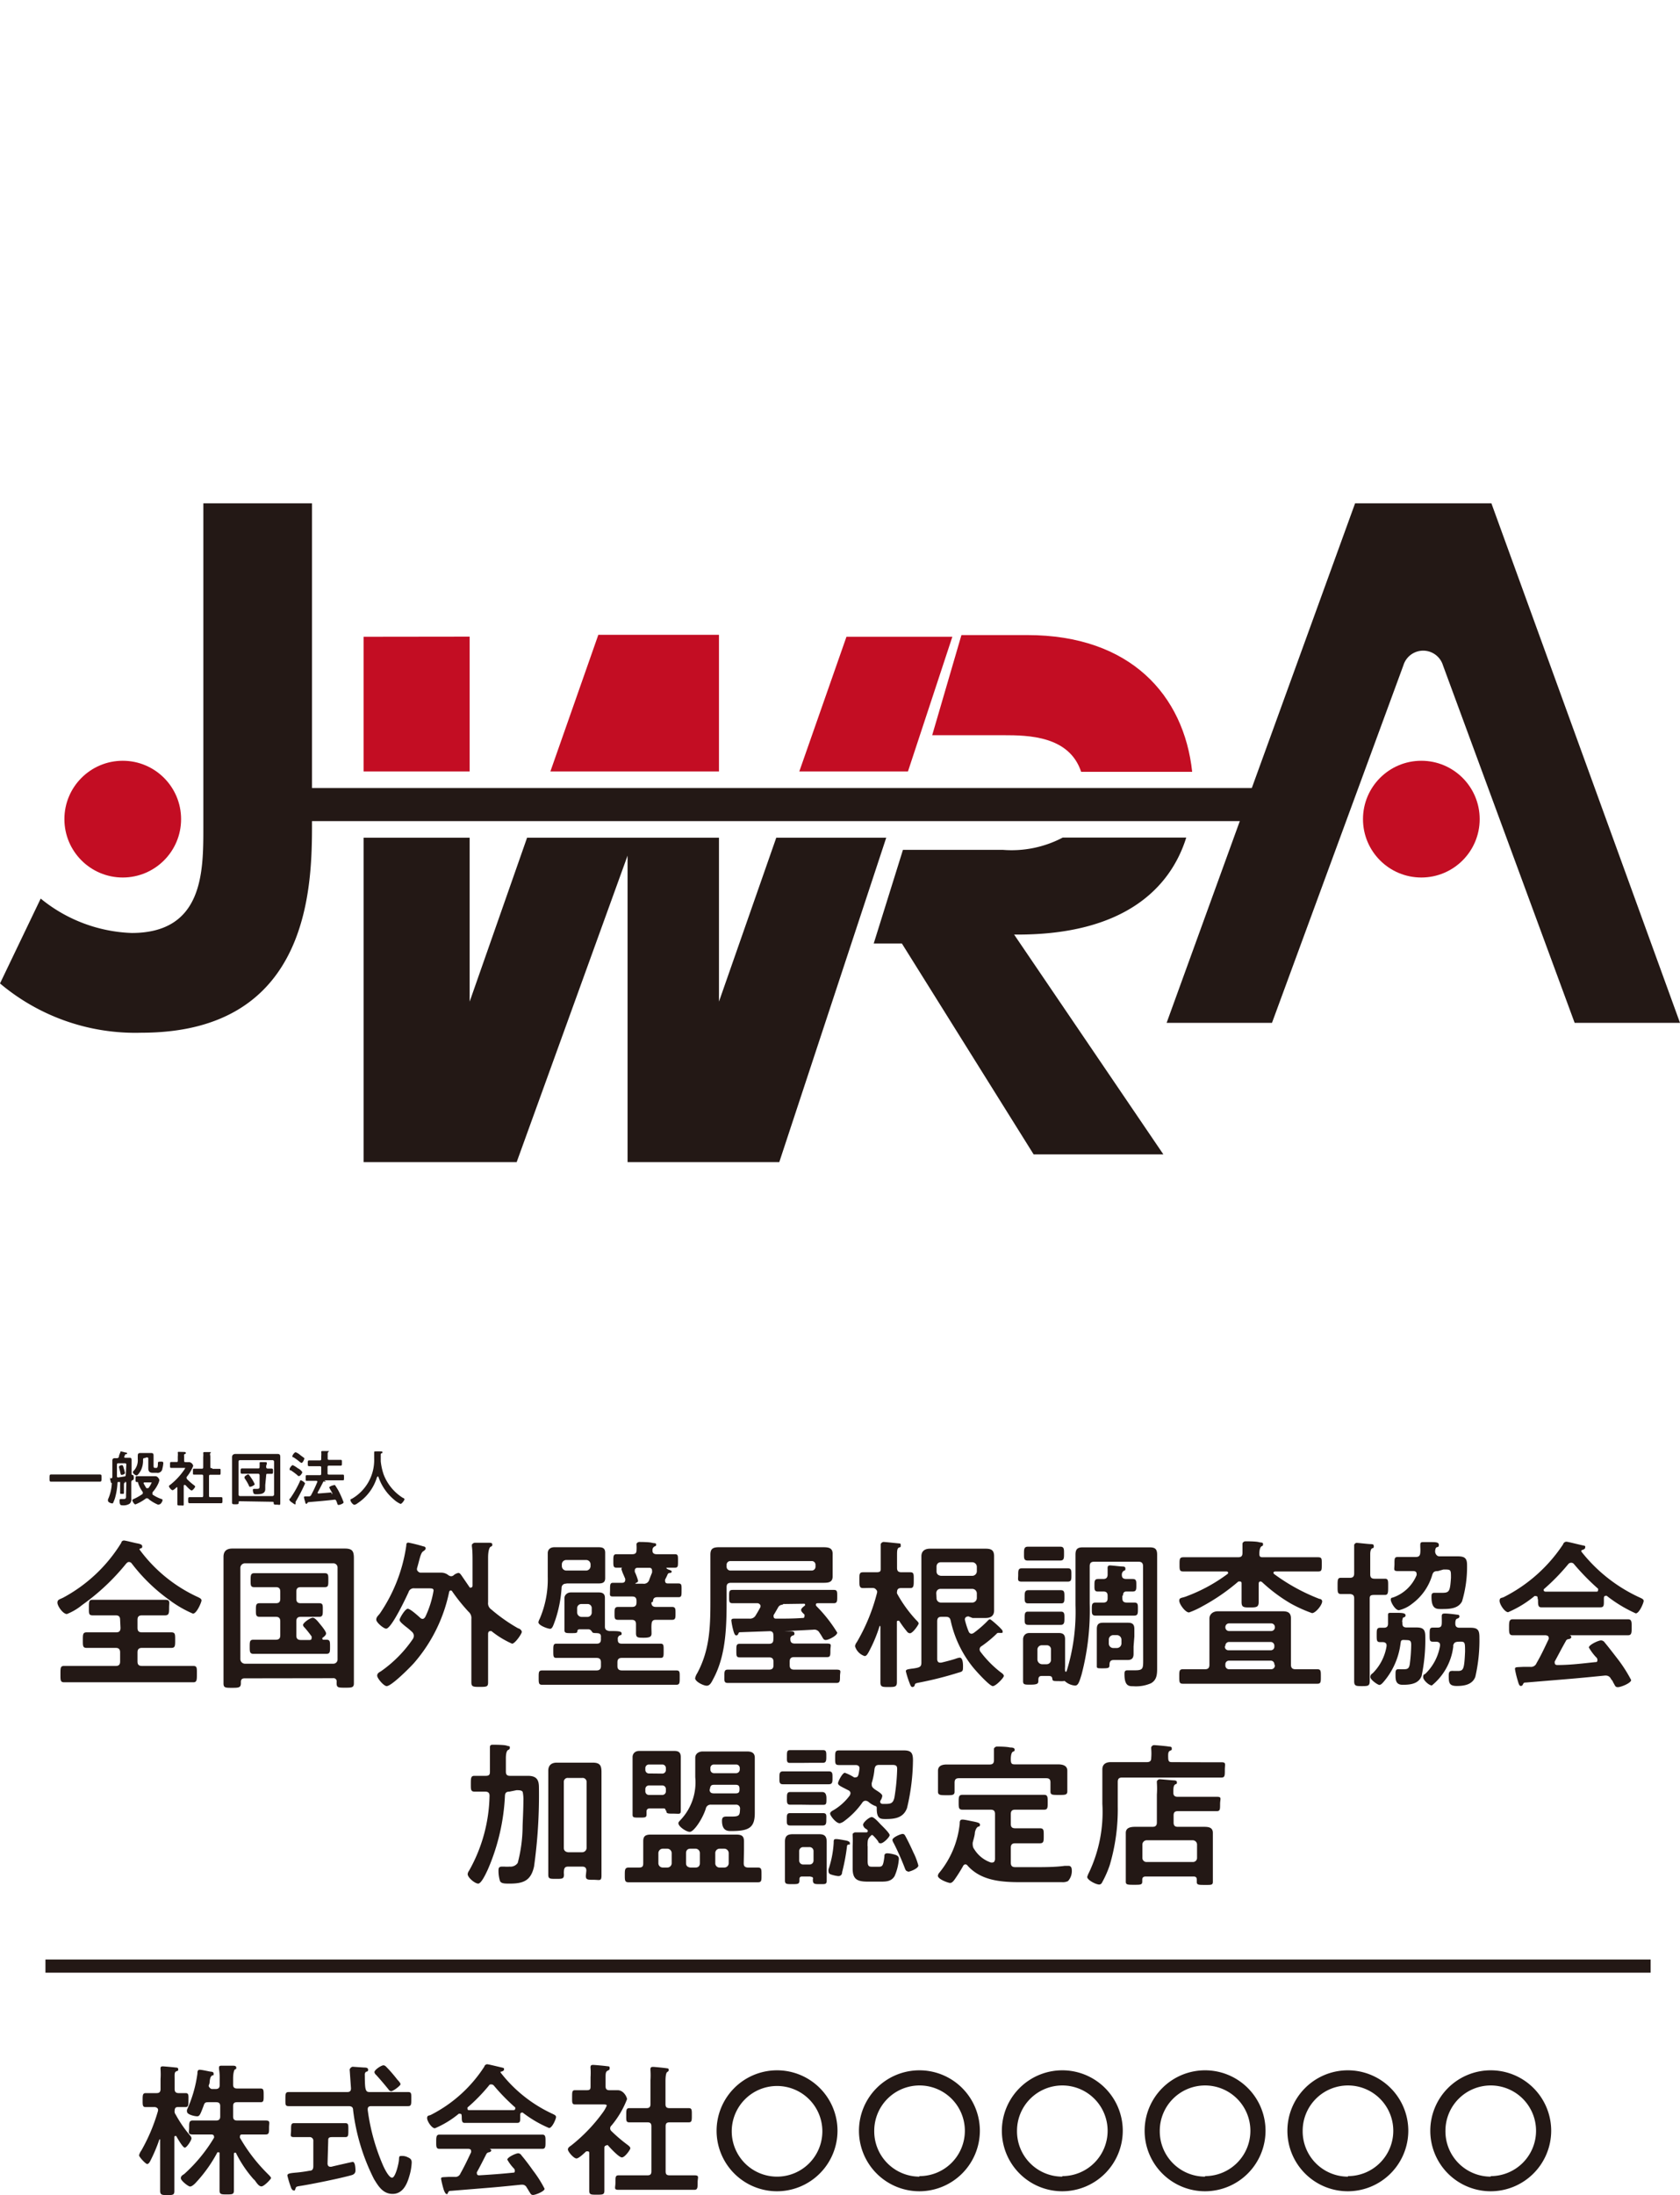 <svg xmlns="http://www.w3.org/2000/svg" viewBox="0 0 127.56 166.6"><defs><style>.cls-1{fill:#231815;}.cls-2{fill:#c30d23;}.cls-3,.cls-4{fill:none;}.cls-3{stroke:#231815;stroke-miterlimit:10;}</style></defs><g id="レイヤー_2" data-name="レイヤー 2"><g id="レイヤー_2-2" data-name="レイヤー 2"><path class="cls-1" d="M23.69,0V24.18c0,4.66,0,16-12.95,16A15.94,15.94,0,0,1,0,36.44L3.09,30A11.54,11.54,0,0,0,10,32.61c5.44,0,5.44-4.66,5.44-8V0Z" transform="translate(0 38.2)"/><path class="cls-1" d="M96.58,39.43h-8L102.89,0h10.35l14.32,39.43h-8l-10-27.14a1.57,1.57,0,0,0-3,0Z" transform="translate(0 38.2)"/><circle class="cls-2" cx="9.32" cy="62.17" r="4.43"/><circle class="cls-2" cx="107.92" cy="62.17" r="4.43"/><rect class="cls-1" x="19.29" y="59.81" width="79.77" height="2.51"/><polygon class="cls-2" points="54.59 48.18 45.43 48.18 41.79 58.55 54.59 58.55 54.59 48.18"/><polygon class="cls-2" points="72.31 48.33 64.27 48.33 60.69 58.55 68.94 58.55 72.31 48.33"/><polygon class="cls-2" points="35.66 48.32 27.61 48.33 27.61 58.55 35.66 58.55 35.66 48.32"/><polygon class="cls-1" points="54.59 76.02 54.59 63.58 40.02 63.58 35.66 76.02 35.66 63.58 27.61 63.58 27.61 88.2 39.23 88.2 47.65 64.94 47.65 88.2 59.17 88.2 67.29 63.58 58.94 63.58 54.59 76.02"/><path class="cls-2" d="M78,10H73l-2.22,7.6h5.41c1.89,0,5,.05,5.9,2.78h8.43C89.9,14.58,85.84,10,78,10Z" transform="translate(0 38.2)"/><path class="cls-1" d="M90.07,25.37H80.69a8.33,8.33,0,0,1-4.56.93H68.56l-2.22,7.11h2.14l10,16h9.85L77,32.73C85.37,32.81,88.88,29.17,90.07,25.37Z" transform="translate(0 38.2)"/><path class="cls-1" d="M4.49,74.25l-.62,0c-.12,0-.11-.07-.11-.27s0-.27.11-.27H7.59c.13,0,.12.07.12.27s0,.27-.12.27l-.61,0Z" transform="translate(0 38.2)"/><path class="cls-1" d="M9.59,74.38c0-.06,0-.11-.08-.11h0l-.21,0s0,0,0,0a0,0,0,0,0,0,0h.07c.08,0,.14,0,.14.06s0,0-.05,0-.05.11-.05.26v.2c0,.09,0,.19,0,.29s0,.1-.14.1-.15,0-.15-.09v-.61a1.41,1.41,0,0,0,0-.2s0,0-.06,0H9c-.06,0-.08,0-.08.09a5.16,5.16,0,0,1-.18,1.1,2.75,2.75,0,0,1-.17.43s0,0-.07,0-.3-.08-.3-.2a.29.29,0,0,1,0-.1,3.35,3.35,0,0,0,.29-1.24,0,0,0,0,0,0,0h0l0,0a.07.07,0,0,1,0,0c-.05,0-.07-.05-.08-.09s-.07-.31-.07-.36S8.3,74,8.41,74s.12-.05.12-.14V73c0-.12,0-.23,0-.35s.06-.18.19-.18h.14a.16.16,0,0,0,.17-.1c0-.12.07-.24.11-.35s0-.07,0-.07a3.42,3.42,0,0,1,.38.09c.07,0,.12,0,.12.07s0,.06-.09.06,0,0-.06.06a.75.75,0,0,1-.06.13v0c0,.06,0,.07.08.08H9.8c.13,0,.19,0,.19.18s0,.23,0,.35v.71s0,.07.07.06h0c.09,0,.1.16.1.22a.2.2,0,0,1-.07.18c-.08,0-.12.07-.12.16v.91c0,.11,0,.22,0,.33a.44.44,0,0,1-.12.38.84.84,0,0,1-.52.13c-.15,0-.25,0-.25-.33,0-.11,0-.15.11-.15h.2c.2,0,.18-.09.18-.3Zm0-1.39c0-.09,0-.13-.12-.13H9c-.09,0-.12,0-.12.13v.84c0,.06,0,.1.09.1H9l.44-.07c.09,0,.11-.06.11-.15Zm-.35.75c-.07,0-.08-.06-.11-.2s-.05-.21-.09-.36a.11.11,0,0,1,0-.06c0-.08.17-.12.21-.12s.09,0,.13.18a3.74,3.74,0,0,1,.11.42C9.47,73.71,9.26,73.74,9.24,73.74Zm1.94,1.78a.18.18,0,0,0-.09,0,3.34,3.34,0,0,1-.81.46c-.09,0-.23-.24-.23-.31s.1-.1.21-.15a4.07,4.07,0,0,0,.53-.31s.05,0,.05-.09a.19.19,0,0,0,0-.08,2.52,2.52,0,0,1-.35-.67c0-.06,0-.09-.1-.09h0c-.11,0-.1-.07-.1-.23s0-.21.1-.21H11.8c.18,0,.3.23.3.3a1.22,1.22,0,0,1-.09.27,2.62,2.62,0,0,1-.43.65.13.13,0,0,0,0,.08.13.13,0,0,0,0,.09,2.71,2.71,0,0,0,.68.34s.08,0,.08.09-.13.32-.25.32A.35.35,0,0,1,12,76a3.06,3.06,0,0,1-.7-.41A.13.13,0,0,0,11.18,75.52ZM11,72.46c-.09,0-.12,0-.14.12a1.68,1.68,0,0,1-.17.83c-.05.09-.22.37-.32.37s-.28-.16-.28-.24.06-.1.09-.14a1.18,1.18,0,0,0,.28-.87v-.14c0-.23,0-.31.21-.31h.8c.16,0,.19.06.19.21V73c0,.13,0,.21.11.21h.09c.06,0,.13,0,.13-.34,0-.08,0-.13.12-.13a.71.71,0,0,1,.21,0s.08,0,.08.1a2,2,0,0,1-.07.42.36.36,0,0,1-.43.32h-.3c-.3,0-.34-.16-.34-.38v-.66c0-.09,0-.13-.13-.13Zm0,1.85c-.05,0-.1,0-.1.07s0,0,0,0,.14.25.21.36a.09.09,0,0,0,.08,0,.1.1,0,0,0,.08,0,1.72,1.72,0,0,0,.25-.43s0,0-.13,0Z" transform="translate(0 38.2)"/><path class="cls-1" d="M14,74.49a0,0,0,0,0-.05.05v.81c0,.19,0,.38,0,.57s0,.14-.24.14-.24,0-.24-.14,0-.38,0-.57v-.62s0-.06-.05-.06a.05.05,0,0,0,0,0c-.07.06-.23.23-.32.23s-.27-.22-.27-.29.07-.1.11-.13a5.08,5.08,0,0,0,1-1.06,1.2,1.2,0,0,0,.13-.21s-.06,0-.11,0H13c-.1,0-.09-.06-.09-.23s0-.22.09-.22.25,0,.37,0,.13,0,.13-.12v-.29a1.46,1.46,0,0,0,0-.29v0c0-.06,0-.07.08-.07L14,72s.11,0,.11.07,0,.06-.08.09-.05.08-.05.21v.28c0,.08,0,.12.12.12a2.25,2.25,0,0,0,.26,0,.36.36,0,0,1,.31.29,3.21,3.21,0,0,1-.5.84.15.15,0,0,0,0,.09.14.14,0,0,0,.05.09,4.54,4.54,0,0,0,.52.45s.08.06.08.1-.17.29-.27.29-.39-.32-.45-.39Zm2.14-1.21h.51c.11,0,.1,0,.1.22s0,.23-.1.23H16c-.09,0-.13,0-.13.13v1.44c0,.1,0,.13.13.13h.79c.11,0,.1.06.1.23s0,.23-.1.23H14.4c-.11,0-.11-.06-.11-.23s0-.23.11-.23h.9c.09,0,.13,0,.13-.13V73.85c0-.09,0-.13-.13-.13h-.54c-.12,0-.11,0-.11-.23s0-.22.11-.22h.54c.09,0,.13,0,.13-.12v-.77a1.47,1.47,0,0,0,0-.31v0s0-.06.08-.06l.44,0s.07,0,.07,0,0,0-.05.08,0,.13,0,.28v.74c0,.09,0,.12.13.12Z" transform="translate(0 38.2)"/><path class="cls-1" d="M18.22,75.74c-.07,0-.1,0-.1.1v0c0,.13-.06.13-.25.13s-.25,0-.25-.13,0-.38,0-.58V72.8c0-.14,0-.28,0-.42s.1-.23.27-.23H21c.18,0,.28,0,.28.23s0,.28,0,.42v2.5c0,.2,0,.38,0,.58s-.06.12-.25.12-.25,0-.25-.12v0c0-.07,0-.1-.11-.1Zm2.59-3a.12.12,0,0,0-.13-.12H18.23a.11.11,0,0,0-.12.12v2.48a.12.12,0,0,0,.12.13h2.45a.13.13,0,0,0,.13-.13Zm-.67,1.77v.31c0,.38-.39.39-.68.39-.09,0-.17,0-.21-.08a.64.64,0,0,1-.05-.24.08.08,0,0,1,.09-.09h.21c.22,0,.21-.06.21-.28v-.75a.11.11,0,0,0-.12-.12H18.37c-.11,0-.1-.07-.1-.2s0-.2.11-.2h1.21c.08,0,.12,0,.12-.13a2.81,2.81,0,0,0,0-.29s0,0,0,0,0-.06.08-.06l.36,0s.11,0,.11.06,0,0,0,.06-.06.11-.05.25a.11.11,0,0,0,.12.12h.29c.11,0,.11.06.11.2s0,.2-.11.2h-.3c-.08,0-.11,0-.11.12ZM19,74.64c-.06,0-.08,0-.1-.09a3.92,3.92,0,0,0-.33-.56.15.15,0,0,1,0-.09c0-.07.23-.2.28-.2s.21.25.25.31a2.39,2.39,0,0,1,.24.44C19.32,74.53,19.08,74.64,19,74.64Z" transform="translate(0 38.2)"/><path class="cls-1" d="M22.7,73.83s-.09,0-.12-.07a5.86,5.86,0,0,0-.5-.37c-.06,0-.09,0-.09-.09s.16-.3.24-.3a2,2,0,0,1,.4.25c.06,0,.32.22.32.29S22.8,73.83,22.7,73.83Zm-.2,1.86s-.06.08-.06.13,0,.07,0,.1,0,.06-.05.06a1.22,1.22,0,0,1-.22-.15c-.05,0-.2-.16-.2-.2s0-.07.06-.1a7.76,7.76,0,0,0,.75-1.32s0-.06.06-.06.32.16.32.25A13.7,13.7,0,0,1,22.5,75.69Zm.39-2.86a.54.54,0,0,1-.18-.12,5.1,5.1,0,0,0-.43-.31c-.05,0-.08,0-.08-.08s.16-.3.25-.3a1.12,1.12,0,0,1,.34.21l.31.23a.1.1,0,0,1,0,.08S23,72.83,22.89,72.83Zm2.33,2.37a.27.27,0,0,0,0-.11A3.33,3.33,0,0,1,25,74.7c0-.09.3-.18.36-.18a.09.09,0,0,1,.08,0c.08.12.2.31.27.44a7.6,7.6,0,0,1,.38.86c0,.1-.3.2-.37.2s-.08,0-.13-.16a.77.77,0,0,0-.06-.15.12.12,0,0,0-.13-.09h0c-.66.08-1.31.13-2,.19,0,0,0,0-.06.06s0,.06-.07.06-.07,0-.11-.18a2,2,0,0,1-.08-.31c0-.07.05-.07.17-.07h.21a.18.18,0,0,0,.17-.11c.18-.34.31-.61.47-1a.09.09,0,0,0,0,0,.07.07,0,0,0-.08-.07h-.7c-.12,0-.11,0-.11-.21s0-.22.11-.22h.94c.09,0,.13,0,.13-.13v-.42c0-.09,0-.13-.13-.13h-.31l-.48,0c-.1,0-.1-.06-.1-.22s0-.22.1-.22h.79c.09,0,.13,0,.13-.13v-.18a1.78,1.78,0,0,0,0-.34v0s0-.06.08-.06l.42,0s.1,0,.1,0,0,0-.06.07-.05.1-.05.24v.23c0,.09,0,.13.13.13h.86c.1,0,.09.05.09.22s0,.22-.09.22l-.49,0H25c-.09,0-.13,0-.13.13v.42c0,.09,0,.13.13.13h1c.12,0,.12,0,.12.22s0,.21-.12.21H24.61s0,0,0,0h0s.11.05.11.09-.06,0-.1,0a.06.06,0,0,0-.06,0c-.15.28-.29.57-.45.85l0,0s0,.06.08.06l1-.08A.08.08,0,0,0,25.22,75.2Z" transform="translate(0 38.2)"/><path class="cls-1" d="M28.63,73.89s0,0,0,0a3.59,3.59,0,0,1-1.48,2,.55.55,0,0,1-.24.12c-.11,0-.3-.24-.3-.35s.06-.08.11-.11a3.39,3.39,0,0,0,1.69-3.05c0-.13,0-.26,0-.4s0-.14.11-.14a2.6,2.6,0,0,1,.39,0c.05,0,.13,0,.13.06s0,.06-.08.08a.12.12,0,0,0-.05.07v.54a4.5,4.5,0,0,0,.22,1,3.62,3.62,0,0,0,1.47,1.78c.05,0,.11.06.11.11s-.19.34-.3.34a1.88,1.88,0,0,1-.5-.33,3.87,3.87,0,0,1-1.19-1.76S28.65,73.89,28.63,73.89Z" transform="translate(0 38.2)"/><path class="cls-1" d="M6.23,83.62a4.29,4.29,0,0,1-1.15.68c-.3,0-.72-.61-.72-.86s.18-.25.45-.39a11.65,11.65,0,0,0,4.4-4.16c0-.08.09-.17.2-.17s.73.16.92.2.47.07.47.24-.08.13-.15.17a.07.07,0,0,0-.06.07.43.43,0,0,0,0,0,11.37,11.37,0,0,0,4.45,3.62c.12.06.26.12.26.25s-.36,1-.65,1a8.71,8.71,0,0,1-1.81-1.05A13.38,13.38,0,0,1,10,80.46a.27.27,0,0,0-.21-.11c-.09,0-.13.05-.2.11A16.88,16.88,0,0,1,6.23,83.62Zm2.89,1.12c0-.24-.1-.34-.33-.34H8.35l-1.3,0c-.32,0-.3-.13-.3-.59s0-.59.29-.59.87,0,1.31,0h2.88c.44,0,.88,0,1.3,0s.31.18.31.59,0,.59-.31.59l-1.3,0h-.45c-.24,0-.34.1-.34.34v.61c0,.24.1.34.34.34h.79c.48,0,.95,0,1.43,0,.31,0,.3.15.3.59s0,.59-.3.59c-.48,0-.95,0-1.43,0h-.79c-.24,0-.34.11-.34.34v.69c0,.24.1.34.34.34h2.4c.5,0,1,0,1.5,0,.29,0,.27.17.27.61s0,.63-.27.63c-.5,0-1,0-1.5,0H6.37c-.5,0-1,0-1.5,0-.29,0-.28-.16-.28-.63s0-.61.28-.61c.5,0,1,0,1.5,0H8.79c.23,0,.33-.1.33-.34v-.69c0-.23-.1-.34-.33-.34H8c-.47,0-.94,0-1.42,0-.3,0-.29-.16-.29-.59s0-.59.29-.59c.48,0,1,0,1.42,0h.82c.23,0,.33-.1.33-.34Z" transform="translate(0 38.2)"/><path class="cls-1" d="M18.57,89.18c-.18,0-.28.08-.28.27v.09c0,.34-.14.36-.66.36s-.66,0-.66-.34c0-.52,0-1,0-1.55V81.12c0-.39,0-.77,0-1.16s.19-.63.67-.63l1.19,0H25l1.19,0c.58,0,.68.22.68.74,0,.27,0,.61,0,1.05V88c0,.52,0,1,0,1.56,0,.33-.17.33-.67.33s-.64,0-.64-.33v-.11a.24.24,0,0,0-.28-.28Zm7.06-8.39a.32.32,0,0,0-.32-.34H18.59a.35.35,0,0,0-.34.34v6.94a.35.35,0,0,0,.34.34h6.72a.32.32,0,0,0,.32-.34ZM22.5,85.93c0,.24.11.34.34.34h.64c.1,0,.18,0,.18-.16a.26.26,0,0,0,0-.11,8,8,0,0,0-.54-.68.29.29,0,0,1-.11-.19c0-.17.55-.55.74-.55s.47.39.58.52.43.53.43.67-.18.27-.28.34a.11.11,0,0,0,0,.08.07.07,0,0,0,.07.06h.23c.28,0,.28.14.28.53s0,.54-.28.54c-.44,0-.87,0-1.31,0H20.55c-.44,0-.87,0-1.31,0-.28,0-.28-.17-.28-.54s0-.53.28-.53l1.31,0h.39c.24,0,.34-.1.34-.34V84.85c0-.24-.11-.34-.34-.34h-.07l-1.16,0c-.29,0-.28-.17-.28-.52s0-.51.28-.51l1.16,0h.07c.24,0,.34-.09.34-.34v-.54c0-.25-.11-.34-.34-.34H20.6l-1.3,0c-.28,0-.27-.16-.27-.52s0-.54.27-.54c.44,0,.87,0,1.3,0h2.76c.44,0,.86,0,1.3,0,.28,0,.27.16.27.54s0,.52-.27.52l-1.3,0h-.52c-.23,0-.34.09-.34.34v.54c0,.25.11.34.34.34h.24l1.16,0c.29,0,.27.16.27.51s0,.52-.27.52l-1.16,0h-.24c-.23,0-.34.1-.34.34Z" transform="translate(0 38.2)"/><path class="cls-1" d="M31.42,85.93a.41.41,0,0,0-.13-.27,5.31,5.31,0,0,0-.5-.42c-.28-.23-.45-.38-.45-.5s.42-.84.62-.84.79.55.94.68a.28.28,0,0,0,.18.09c.1,0,.16-.08.21-.15a7.42,7.42,0,0,0,.63-2c0-.16-.12-.17-.39-.17H31.47a.41.41,0,0,0-.45.29c-.19.42-1.3,2.77-1.7,2.77-.19,0-.75-.47-.75-.68s.14-.29.28-.48a12.2,12.2,0,0,0,2-5.15c0-.09,0-.22.16-.22a11.4,11.4,0,0,1,1.15.29c.08,0,.16.06.16.15s-.11.17-.19.22-.16.17-.26.53c-.05.18-.11.43-.21.77,0,0,0,.06,0,.1s.12.22.27.22h.75l.82,0a.85.85,0,0,1,.53.18.41.41,0,0,0,.22.09.3.3,0,0,0,.18-.06.77.77,0,0,1,.37-.19c.13,0,.19.12.39.41l.48.7a.14.14,0,0,0,.1,0c.07,0,.1-.07.11-.13V80.33c0-.39,0-.84-.05-1.16,0,0,0-.1,0-.13s.12-.15.22-.15.79,0,1,0,.33,0,.33.14-.07.13-.14.17-.18.28-.18.82v3.39a.56.56,0,0,0,.24.54,12.8,12.8,0,0,0,2.05,1.44c.09,0,.27.14.27.27s-.51.89-.74.89a7,7,0,0,1-1.56-.95.2.2,0,0,0-.11,0c-.11,0-.13.08-.15.17v1.73c0,.66,0,1.31,0,2,0,.32-.12.33-.62.33s-.65,0-.65-.35c0-.65,0-1.29,0-1.94V84.67a.63.63,0,0,0-.22-.55,14,14,0,0,1-1.23-1.53.13.13,0,0,0-.12-.08c-.07,0-.11.07-.12.13A11.88,11.88,0,0,1,31.45,88c-.29.33-1.72,1.77-2.09,1.77-.22,0-.72-.59-.72-.79s.18-.27.29-.34a9.55,9.55,0,0,0,2.42-2.45A.45.45,0,0,0,31.42,85.93Z" transform="translate(0 38.2)"/><path class="cls-1" d="M43,82a.31.31,0,0,0-.36.32,9.53,9.53,0,0,1-.47,2.41c-.16.44-.23.69-.4.69s-.89-.25-.89-.5a.93.93,0,0,1,.1-.26,7.59,7.59,0,0,0,.61-3.19V80.23c0-.18,0-.38,0-.56s.11-.44.51-.44l.86,0h2.4c.31,0,.59,0,.59.42,0,.18,0,.37,0,.57V81c0,.2,0,.39,0,.58,0,.38-.26.4-.57.4H43Zm4.2,4.55h1.71l1.24,0c.25,0,.24.13.24.55s0,.53-.24.53c-.42,0-.83,0-1.24,0H47.22c-.24,0-.34.1-.34.35v.26c0,.23.1.34.34.34h2.69c.48,0,1,0,1.42,0,.3,0,.28.12.28.54s0,.55-.28.55l-1.42,0H42.6l-1.42,0c-.28,0-.28-.12-.28-.55s0-.54.29-.54c.48,0,1,0,1.41,0h2.69c.24,0,.34-.11.34-.34v-.26c0-.25-.1-.35-.34-.35h-1.8l-1.24,0c-.24,0-.24-.12-.24-.53s0-.55.24-.55l1.24,0h1.8c.23,0,.33-.08.34-.33a1.34,1.34,0,0,1,0-.2c0-.21-.11-.26-.31-.27s-.31,0-.36-.09-.15-.2-.26-.2H44a.14.14,0,0,0-.16.13c0,.16-.1.16-.47.16s-.51,0-.51-.22,0-.41,0-.62V83.62c0-.18,0-.36,0-.55s.19-.41.48-.41h2.12c.28,0,.47.09.47.41v2.18c0,.23.1.29.32.34.62,0,.95,0,.95.18s-.09.11-.16.16a.28.28,0,0,0-.13.29C46.9,86.47,47,86.55,47.22,86.55ZM44.5,81a.34.34,0,0,0,.34-.34v-.12a.33.33,0,0,0-.34-.34H43a.33.33,0,0,0-.34.34v.12A.34.34,0,0,0,43,81Zm.1,3.52a.33.33,0,0,0,.33-.34v-.31a.31.31,0,0,0-.33-.33h-.44a.32.32,0,0,0-.34.33v.31a.35.35,0,0,0,.34.34Zm4.86-1.1c0,.23.1.34.34.34h.34l.88,0c.28,0,.27.16.27.5s0,.48-.27.48H49.8c-.23,0-.31.09-.33.33s0,.46,0,.71-.15.32-.59.32-.59,0-.59-.35,0-.46,0-.69-.11-.32-.33-.32H46.93c-.28,0-.27-.15-.27-.48s0-.5.28-.5l.87,0H48c.23,0,.33-.11.33-.34v-.11c0-.24-.1-.34-.33-.34h-.45c-.35,0-.69,0-1,0s-.23-.12-.23-.51,0-.53.23-.53l.69,0c.12,0,.23-.06.23-.2a.36.36,0,0,0,0-.11l-.11-.26a3.29,3.29,0,0,1-.18-.48s0-.08.08-.1,0,0,0,0l-.47,0c-.23,0-.22-.16-.22-.51s0-.51.23-.51l1.13,0H48c.21,0,.33-.07.33-.29a2.71,2.71,0,0,0,0-.4s0-.06,0-.1.11-.14.21-.14.72,0,.95.06.33,0,.33.14-.07.1-.15.16-.12.12-.13.24v.06c0,.21.15.27.32.27h.26l1.13,0c.24,0,.23.13.23.52s0,.5-.23.5l-.61,0c-.05,0-.07,0,0,.08s.36.11.36.21-.09.11-.14.11a.19.19,0,0,0-.16.09c-.06.15-.13.28-.2.42a.36.36,0,0,0,0,.1c0,.14.09.19.21.19l.8,0c.26,0,.24.14.24.53s0,.51-.23.51-.69,0-1,0h-.6c-.24,0-.34.1-.34.34ZM48.27,82s0,0,0,0h.56a.42.42,0,0,0,.46-.28c.07-.2.15-.39.22-.57a.68.68,0,0,0,0-.14c0-.16-.08-.22-.23-.22h-.86c-.11,0-.22.05-.22.19a.5.5,0,0,0,0,.12,4,4,0,0,1,.25.68c0,.08-.06.11-.16.16S48.27,82,48.27,82Z" transform="translate(0 38.2)"/><path class="cls-1" d="M55.51,81.93c-.25,0-.34.1-.34.33V83c0,2.06,0,4.34-1,6.2-.14.27-.26.54-.51.54s-.88-.31-.88-.57a1.14,1.14,0,0,1,.16-.38c1-1.86,1-3.7,1-5.74V80.4c0-.24,0-.44,0-.6,0-.45.18-.57.66-.57s.74,0,1.1,0h5.73l1,0c.39,0,.79,0,.79.49,0,.22,0,.45,0,.67v.39c0,.22,0,.44,0,.67,0,.47-.36.48-.74.48H55.51Zm3.22,6c0-.24-.1-.34-.34-.34H57.5l-1.32,0c-.27,0-.27-.11-.27-.51s0-.52.27-.52c.45,0,.88,0,1.32,0h.89c.22,0,.33-.09.33-.33a2,2,0,0,0,0-.34c0-.17-.07-.28-.26-.29l-2.23.08c-.1,0-.12,0-.17.11s-.08.13-.17.13-.16-.17-.22-.41a4.81,4.81,0,0,1-.14-.72c0-.14.13-.14.23-.14h1.15a.49.49,0,0,0,.48-.27c.13-.21.24-.4.35-.61,0,0,0-.07,0-.12s-.11-.17-.22-.17H57l-1.37,0c-.28,0-.27-.14-.27-.51s0-.5.27-.5c.46,0,.91,0,1.37,0h4.93c.46,0,.92,0,1.39,0,.26,0,.25.15.25.5s0,.51-.27.51l-1.19,0c-.08,0-.16,0-.16.12a.16.16,0,0,0,.05.11,10.83,10.83,0,0,1,1.57,2c0,.23-.66.56-.87.56s-.2-.17-.47-.54a.45.45,0,0,0-.49-.24l-2.17.11a0,0,0,0,0,0,0s0,0,0,0h.22c.34,0,.53,0,.53.17s-.07.13-.15.17a.25.25,0,0,0-.16.26c0,.24.1.34.34.34h1.11c.43,0,.87,0,1.31,0s.28.12.28.52,0,.51-.27.51l-1.32,0H60.3c-.24,0-.34.1-.34.34v.27c0,.24.1.34.34.34h1.88c.44,0,.88,0,1.32,0s.28.14.28.5,0,.51-.27.51l-1.33,0H56.59l-1.33,0c-.29,0-.26-.17-.26-.51s0-.5.26-.5c.44,0,.88,0,1.33,0h1.8c.24,0,.34-.1.34-.34ZM61.62,81a.29.29,0,0,0,.3-.3v-.13a.28.28,0,0,0-.3-.29H55.46a.28.28,0,0,0-.29.29v.13a.29.29,0,0,0,.29.3Zm-2.06,2.54a.19.19,0,0,0-.08,0,.19.19,0,0,1-.13.06.37.37,0,0,0-.27.2c-.11.19-.22.39-.34.58a.36.36,0,0,0,0,.11c0,.12.08.16.18.16.67,0,1.34,0,2-.05.09,0,.16,0,.16-.13a.21.21,0,0,0,0-.13c-.14-.14-.25-.23-.25-.35s.16-.23.24-.3.06,0,.06-.09-.06-.08-.11-.08Z" transform="translate(0 38.2)"/><path class="cls-1" d="M69.54,84.73c.11.11.21.2.21.29s-.44.74-.66.74a.3.3,0,0,1-.23-.14,7.6,7.6,0,0,1-.59-.81s0,0-.09,0-.08.07-.08.11v2.84c0,.57,0,1.13,0,1.7,0,.36-.13.38-.62.38s-.63,0-.63-.36c0-.58,0-1.15,0-1.72V85.27s0-.07-.06-.07,0,0,0,0a10.92,10.92,0,0,1-.84,2c-.07.11-.15.29-.3.29a1.12,1.12,0,0,1-.73-.75.67.67,0,0,1,.14-.31,14.45,14.45,0,0,0,1.54-3.77s0-.06,0-.09-.12-.22-.26-.24-.54,0-.81,0-.28-.16-.28-.61,0-.59.28-.59.64,0,1,0,.34-.1.34-.34v-.62c0-.35,0-.73,0-1.06,0,0,0-.07,0-.11s.1-.17.22-.17.84.08,1.06.1.24,0,.24.16,0,.11-.14.17-.14.29-.14.62,0,.44,0,.72v.19c0,.23.08.33.31.34l.7,0c.28,0,.26.17.26.59s0,.61-.26.61l-.71,0c-.18,0-.29.07-.3.28a.31.31,0,0,0,0,.13A10,10,0,0,0,69.54,84.73Zm4-.25c-.15,0-.28.07-.28.24a5.62,5.62,0,0,0,.29.91.26.26,0,0,0,.21.17.45.45,0,0,0,.18-.07,8.58,8.58,0,0,0,1-.86c.1-.11.16-.17.23-.17s.66.53.77.65.19.18.19.28,0,.1-.12.1a.13.13,0,0,1-.09,0h-.12s-.08,0-.12.06a8.77,8.77,0,0,1-1.14.94.29.29,0,0,0-.16.24.32.32,0,0,0,.07.2,8.25,8.25,0,0,0,1.49,1.52c.09.07.28.18.28.31s-.6.77-.84.77-1.3-1.17-1.52-1.45a8.5,8.5,0,0,1-1.67-3.49c-.05-.24-.14-.32-.39-.32h-.31c-.24,0-.33.1-.33.35v2.86c0,.14.06.27.22.27h.08c.31-.07.8-.2,1.08-.29a1.48,1.48,0,0,1,.33-.09c.23,0,.25.45.25.62,0,.38,0,.43-.32.51a27.09,27.09,0,0,1-3,.76c-.3.06-.32.07-.35.21a.18.18,0,0,1-.17.13c-.11,0-.15-.12-.26-.41a7.54,7.54,0,0,1-.24-.78c0-.14.12-.15.42-.2a3.5,3.5,0,0,0,.44-.07c.25-.06.32-.15.32-.4v-7c0-.35,0-.72,0-1.07s.22-.57.65-.57l1,0h2.23l1,0c.42,0,.64.11.64.57s0,.72,0,1.07v2c0,.35,0,.7,0,1.06s-.22.56-.64.56l-1,0Zm-2.1-4.11c-.21,0-.33.14-.33.34v.35c0,.2.12.31.33.34h2.39a.35.35,0,0,0,.34-.34v-.35a.35.35,0,0,0-.34-.34Zm-.33,2.71a.33.33,0,0,0,.33.35h2.39a.35.35,0,0,0,.34-.35v-.35a.35.35,0,0,0-.34-.34H71.42c-.21,0-.33.14-.33.34Z" transform="translate(0 38.2)"/><path class="cls-1" d="M78.58,81.84c-.32,0-.64,0-1,0s-.27-.17-.27-.5,0-.51.28-.51l1,0h1.48l1,0c.29,0,.28.17.28.51s0,.5-.28.5-.65,0-1,0Zm8.21-1.17c0-.24-.11-.34-.34-.34H83.08c-.24,0-.34.1-.34.34v2.85a19.13,19.13,0,0,1-.62,5.38c-.17.56-.26.83-.49.83a1.32,1.32,0,0,1-.78-.34.09.09,0,0,0-.08,0h0a2.42,2.42,0,0,1-.38,0c-.42,0-.47,0-.49-.19S79.74,89,79.6,89h-.5c-.25,0-.26.16-.26.37s-.06.29-.62.29c-.41,0-.54,0-.54-.26s0-.51,0-.76V86.83c0-.21,0-.4,0-.61s.13-.48.48-.48l.65,0h.93l.64,0c.34,0,.49.12.49.48,0,.2,0,.4,0,.61v1.45a1.83,1.83,0,0,0,0,.33.07.07,0,0,0,.06.07.07.07,0,0,0,.06-.05,15.16,15.16,0,0,0,.67-5V81c0-.4,0-.8,0-1.2s.13-.56.54-.56l.88,0h3.34l.87,0c.42,0,.57.13.57.56s0,.8,0,1.2v6.45c0,.3,0,.61,0,.91,0,.47,0,.94-.48,1.2a2.85,2.85,0,0,1-1.33.22c-.32,0-.67,0-.67-.91,0-.16,0-.3.23-.3s.36,0,.59,0c.58,0,.6-.14.6-.74Zm-7.87,4.45-.85,0c-.29,0-.27-.19-.27-.5s0-.5.25-.5l.87,0h.78l.86,0c.28,0,.26.21.26.5s0,.5-.27.5l-.85,0Zm0-1.63h-.86c-.28,0-.26-.22-.26-.5s0-.5.28-.5.56,0,.84,0h.78c.28,0,.56,0,.84,0s.28.16.28.5,0,.5-.24.5H78.92Zm0-3.25-.89,0c-.3,0-.28-.2-.28-.52s0-.53.29-.53l.88,0h.71l.88,0c.29,0,.28.19.28.53s0,.52-.29.52l-.87,0Zm-.15,7.53a.37.37,0,0,0,.34.34h.36a.33.33,0,0,0,.33-.34V87a.31.31,0,0,0-.33-.33h-.36a.33.33,0,0,0-.34.33Zm6.45-4.87v.2c0,.22.08.32.32.33h.58c.29,0,.28.15.28.49s0,.5-.29.5l-1,0h-.93l-1,0c-.29,0-.28-.18-.28-.5s0-.49.3-.49h.58c.23,0,.32-.11.32-.33v-.18c0-.24-.1-.33-.33-.33h-.43c-.22,0-.24-.16-.24-.34v-.13c0-.3,0-.48.28-.48h.39c.2,0,.31-.08.33-.3l0-.44a.53.53,0,0,1,0-.12c0-.12.07-.17.18-.17s.72.07.89.08.28,0,.28.17-.06.11-.15.18a.35.35,0,0,0-.12.29c0,.22.1.3.32.31H86c.29,0,.28.17.28.48s0,.47-.28.47l-.47,0C85.35,82.59,85.27,82.68,85.27,82.9Zm.85,3.87c0,.18,0,.37,0,.55,0,.33-.13.47-.47.47H84.55c-.25,0-.31.16-.31.38s-.06.25-.52.25-.44,0-.44-.25,0-.49,0-.72V86c0-.19,0-.38,0-.56,0-.33.12-.48.46-.48l.62,0h.69l.61,0c.35,0,.47.15.47.48,0,.18,0,.37,0,.56Zm-1.88-.23a.34.34,0,0,0,.34.34h.28a.35.35,0,0,0,.34-.34v-.3a.35.35,0,0,0-.34-.34h-.28a.34.34,0,0,0-.34.34Z" transform="translate(0 38.2)"/><path class="cls-1" d="M98.54,88.49c.5,0,1,0,1.48,0,.28,0,.27.15.27.56s0,.54-.27.54c-.5,0-1,0-1.48,0H91.29c-.5,0-1,0-1.48,0-.27,0-.27-.14-.27-.55s0-.55.28-.55c.5,0,1,0,1.47,0h.2c.24,0,.34-.1.34-.34V85.52c0-.29,0-.59,0-.88s.23-.55.65-.55l1,0h2.89l1,0c.41,0,.65.1.65.55,0,.29,0,.59,0,.88v2.63c0,.24.11.34.34.34Zm-2.85-6.66c-.08,0-.12.08-.12.16v.18c0,.39,0,.79,0,1.2s-.16.43-.65.43-.65,0-.65-.42,0-.8,0-1.21V82c0-.09,0-.17-.13-.17s-.07,0-.11,0a15.41,15.41,0,0,1-2.75,1.89,6.33,6.33,0,0,1-1,.46c-.28,0-.74-.63-.74-.89s.2-.19.56-.34a12.51,12.51,0,0,0,3.09-1.68.12.12,0,0,0,.06-.09c0-.09-.07-.11-.13-.11H91.3l-1.44,0c-.3,0-.3-.12-.3-.53s0-.55.3-.55l1.44,0H94c.24,0,.33-.08.34-.31,0,0,0-.62,0-.71s.1-.19.23-.19.78,0,1,.06.33,0,.33.16-.07.12-.13.17-.14.19-.15.51.1.31.34.31h2.67l1.44,0c.31,0,.29.12.29.55s0,.53-.29.53l-1.44,0h-1.8s-.14,0-.14.1a.15.15,0,0,0,.06.1,14.69,14.69,0,0,0,3.43,1.88c.1,0,.21.07.21.19,0,.28-.5.89-.77.89A10.74,10.74,0,0,1,98,83.5a12.26,12.26,0,0,1-2.17-1.62A.19.19,0,0,0,95.69,81.83ZM96.8,85.3a.28.28,0,0,0-.29-.29H93.33a.28.28,0,0,0-.29.29v0a.28.28,0,0,0,.29.29h3.18a.28.28,0,0,0,.29-.29ZM93,86.77a.27.27,0,0,0,.29.28h3.18a.27.27,0,0,0,.29-.28v-.06a.28.28,0,0,0-.29-.29H93.33a.28.28,0,0,0-.29.29Zm3.76,1.35a.27.27,0,0,0-.29-.28H93.33a.27.27,0,0,0-.29.28v.07a.28.28,0,0,0,.29.3h3.18a.28.28,0,0,0,.29-.3Z" transform="translate(0 38.2)"/><path class="cls-1" d="M104,83.11v4.5c0,.6,0,1.19,0,1.78,0,.37-.13.38-.58.38s-.6,0-.6-.37c0-.6,0-1.19,0-1.79v-4.5c0-.22-.08-.3-.31-.33l-.7,0c-.26,0-.25-.17-.25-.62s0-.61.25-.61l.7,0c.23,0,.31-.12.31-.33V80.05c0-.32,0-.64,0-.87,0,0,0-.08,0-.12s.08-.16.19-.16.79.08,1,.09.3,0,.3.17-.07.11-.15.17-.12.23-.12.42,0,.66,0,1v.54c0,.23.09.33.33.33l.79,0c.26,0,.24.18.24.61s0,.62-.24.62-.53,0-.79,0S104,82.88,104,83.11Zm2.48,1.78V85c0,.22.08.31.3.32h.78c.52,0,.66.18.66.68a13.22,13.22,0,0,1-.28,3c-.23.61-.87.67-1.44.67s-.54-.44-.54-.85c0-.15,0-.33.2-.33h.16a2.77,2.77,0,0,0,.3,0c.28,0,.37-.09.42-.37a12.29,12.29,0,0,0,.11-1.49c0-.39-.17-.34-.49-.36s-.28.08-.32.27A5.5,5.5,0,0,1,105,89.51c-.07.07-.16.17-.27.17s-.68-.38-.68-.6.16-.25.23-.34a3.75,3.75,0,0,0,1-2s0,0,0-.07c0-.17-.13-.23-.28-.24h-.22c-.25,0-.25-.14-.25-.54s0-.55.27-.55l.28,0c.21,0,.31-.09.31-.31v-.62c0-.14,0-.2.18-.2l.22,0,.26,0c.33,0,.67,0,.67.18s-.14.14-.18.18S106.47,84.79,106.46,84.89Zm2.7-3.85c-.26,0-.36.06-.43.29a4.17,4.17,0,0,1-1.53,2.19,2.51,2.51,0,0,1-1,.49c-.29,0-.62-.61-.62-.79s.1-.15.18-.18a3,3,0,0,0,1.78-1.69.36.36,0,0,0,0-.11c0-.2-.21-.2-.25-.2-.38,0-.77,0-1.16,0s-.27-.12-.27-.54,0-.53.26-.53l1.18,0h.17c.23,0,.33-.08.35-.32s0-.36,0-.54,0-.27.21-.27.41,0,.57,0c.37,0,.63,0,.63.21s-.11.14-.19.2-.1.26-.09.35.1.32.32.32h.19l1.14,0c.51,0,.77.07.77.64a9.07,9.07,0,0,1-.38,2.78c-.3.58-1,.58-1.59.58-.36,0-.73,0-.73-.92,0-.15,0-.31.21-.31h.14c.15,0,.28,0,.43,0,.57,0,.63-.08.7-1.14,0-.64,0-.63-.57-.63Zm1.17,5.68a4.5,4.5,0,0,1-1.63,3c-.22,0-.66-.4-.66-.63s.1-.2.17-.26a3.84,3.84,0,0,0,1.11-2.12v-.07c0-.18-.14-.23-.28-.24h-.26c-.25,0-.25-.11-.25-.53s0-.54.25-.54h.34c.22,0,.32-.07.33-.3s0-.34,0-.51,0-.26.24-.26.73.06.86.08.24,0,.24.14-.14.15-.21.19-.09.16-.1.27v.09c0,.21.1.31.32.31h.82c.56,0,.69.17.69.72a12.35,12.35,0,0,1-.31,3c-.22.6-.84.7-1.41.7S110,89.52,110,89c0-.16,0-.38.22-.38a.39.39,0,0,1,.15,0l.31,0c.44,0,.5-.12.56-1.46,0-.75,0-.78-.48-.76C110.47,86.41,110.39,86.48,110.33,86.72Z" transform="translate(0 38.2)"/><path class="cls-1" d="M116.75,83.1c0-.08,0-.16-.14-.16a.13.13,0,0,0-.1,0,8.22,8.22,0,0,1-2,1.22c-.26,0-.65-.6-.65-.86s.17-.21.31-.28A11.74,11.74,0,0,0,118.69,79c0-.08.13-.19.24-.19s1,.23,1.25.28.18.07.18.17-.13.15-.23.18a.07.07,0,0,0-.06.07s0,0,0,.05A12,12,0,0,0,124.4,83c.28.13.4.17.4.31s-.33.94-.6.94A10.37,10.37,0,0,1,122,82.92a.11.11,0,0,0-.09,0c-.1,0-.12.08-.13.16v.25c0,.31,0,.46-.26.46l-1.13,0h-2.22l-1.15,0c-.24,0-.24-.21-.24-.56Zm1.3,4.8a.21.21,0,0,0,0,.11c0,.12.09.16.2.16,1,0,1.91-.12,2.87-.22.1,0,.17,0,.17-.17a.27.27,0,0,0-.11-.21,4.11,4.11,0,0,1-.54-.73c0-.2.72-.54.93-.54a.36.36,0,0,1,.28.17c.31.37.69.87,1,1.27a10.68,10.68,0,0,1,1,1.57c0,.23-.78.54-1,.54s-.2-.1-.38-.39c0-.06-.09-.15-.15-.23a.42.42,0,0,0-.39-.26h-.08c-1,.1-2,.2-3,.28l-3,.25c-.11,0-.16,0-.23.17a.18.18,0,0,1-.14.09c-.13,0-.17-.17-.25-.44a6.8,6.8,0,0,1-.2-.84c0-.17.09-.14.61-.17l.56,0a.45.45,0,0,0,.47-.29c.35-.6.62-1.19.92-1.82a.3.3,0,0,0,0-.1c0-.14-.11-.17-.23-.19h-1l-1.51,0c-.28,0-.27-.22-.27-.6s0-.61.27-.61l1.51,0h5.74c.51,0,1,0,1.52,0,.28,0,.27.22.27.61s0,.6-.27.6c-.51,0-1,0-1.52,0h-3s0,0,0,0,0,0,.06,0,.15.07.15.14-.11.14-.18.15a.26.26,0,0,0-.25.17C118.59,86.88,118.29,87.46,118.05,87.9Zm1.22-7.49a.27.27,0,0,0-.2.11,15.88,15.88,0,0,1-1.81,1.86.11.11,0,0,0-.05.1c0,.08.06.11.12.12h3.88c.06,0,.13,0,.13-.12a.18.18,0,0,0,0-.1,17.93,17.93,0,0,1-1.83-1.87A.26.26,0,0,0,119.27,80.41Z" transform="translate(0 38.2)"/><path class="cls-1" d="M14.45,123.9a.34.34,0,0,1,.09.19c0,.15-.36.71-.51.71s-.56-.72-.65-.88a.07.07,0,0,0-.06,0c-.06,0-.08,0-.08.1v2.55c0,.51,0,1,0,1.52,0,.3-.12.31-.52.31s-.56,0-.56-.32c0-.5,0-1,0-1.51v-2.32c0-.06,0-.07,0-.07a.07.07,0,0,0-.06,0,12,12,0,0,1-.7,1.65c-.05.09-.12.21-.23.21s-.61-.53-.61-.66a1,1,0,0,1,.17-.36A13.73,13.73,0,0,0,12,122s0,0,0-.09-.12-.18-.24-.19l-.71,0c-.23,0-.22-.17-.22-.53s0-.53.23-.53l.72,0h.11c.21,0,.3-.09.3-.31v-.76a5.39,5.39,0,0,0,0-.72.45.45,0,0,1,0-.11c0-.11.08-.13.17-.13s.74.06.9.08.27,0,.27.14,0,.09-.15.16-.12.25-.12.6v.74c0,.2.08.3.28.31l.55,0c.25,0,.22.17.22.53s0,.53-.22.53l-.56,0c-.12,0-.26,0-.27.28a.37.37,0,0,0,.08.29A9.27,9.27,0,0,0,14.45,123.9Zm.35,3.63c-.09.08-.24.22-.37.22s-.7-.44-.7-.63.18-.26.26-.32a11.93,11.93,0,0,0,2.26-2.75.14.14,0,0,0,0-.09c0-.12-.1-.16-.2-.16h-.26c-.38,0-.77,0-1.16,0s-.27-.16-.27-.52,0-.54.27-.54.78,0,1.16,0h.62c.21,0,.31-.09.31-.31v-.78c0-.22-.1-.3-.31-.3h-.55c-.23,0-.32,0-.4.27-.25.65-.3.8-.49.8s-.77-.13-.77-.35a.44.44,0,0,1,0-.15,9.77,9.77,0,0,0,.79-2.74c0-.13,0-.29.17-.29s.6.1.76.13.3,0,.3.18-.06.08-.11.12-.13.09-.17.32,0,.23-.09.43c0,0,0,.05,0,.07s.11.21.25.21h.27c.21,0,.31-.09.31-.29v-.44a4.14,4.14,0,0,0-.05-.79v-.11c0-.13.09-.14.19-.14l.86,0c.09,0,.26,0,.26.15s-.05.09-.11.14-.13.3-.13.69v.46c0,.2.09.29.3.29h.52l1.25,0c.25,0,.25.12.25.53s0,.51-.25.51l-1.25,0h-.52c-.21,0-.3.08-.3.3v.78c0,.22.09.31.3.31H19c.38,0,.77,0,1.16,0s.27.15.27.54,0,.52-.27.52-.77,0-1.16,0h-.59c-.09,0-.19,0-.19.16a.16.16,0,0,0,0,.09,12.78,12.78,0,0,0,2.16,2.79c.06.06.2.2.2.27s-.52.63-.73.63-.38-.3-.52-.48l-.08-.07a9.07,9.07,0,0,1-1.34-2,.1.1,0,0,0-.08,0c-.05,0-.06,0-.07.09v1.12c0,.55,0,1.09,0,1.65,0,.29-.11.3-.53.3s-.56,0-.56-.3c0-.56,0-1.1,0-1.65v-1.15c0-.06,0-.1-.08-.1s-.05,0-.08,0A10.75,10.75,0,0,1,14.8,127.53Z" transform="translate(0 38.2)"/><path class="cls-1" d="M28.07,120.58h1.57l1.35,0c.26,0,.24.14.24.53s0,.54-.24.54l-1.35,0H28.18c-.16,0-.26.06-.26.23v.06a15.69,15.69,0,0,0,1.16,4.2c.09.21.44.94.69.94s.5-1.05.52-1.34,0-.31.25-.31a.9.9,0,0,1,.42.1c.21.09.3.18.3.4a4.21,4.21,0,0,1-.19,1.06c-.18.63-.51,1.32-1.26,1.32s-1.1-.62-1.41-1.12a15.68,15.68,0,0,1-1.59-5.25c0-.22-.13-.29-.34-.29H23.26l-1.34,0c-.27,0-.25-.13-.25-.53s0-.54.25-.54l1.34,0h3.1c.21,0,.29-.08.29-.29,0,0-.1-1.41-.1-1.43s.1-.2.24-.2l.86.06c.1,0,.3,0,.3.16s-.08.13-.17.17a.29.29,0,0,0-.08.25c0,.17,0,.79.05,1S27.86,120.58,28.07,120.58ZM24.87,126c0,.13.06.25.21.25h.08c.17-.05,1.6-.37,1.62-.37.2,0,.21.52.21.66s-.06.27-.27.34c-.87.25-3,.68-3.88.82-.32.05-.36.05-.41.22s-.06.13-.13.13-.17-.09-.22-.27a8,8,0,0,1-.26-.86c0-.15.17-.18.59-.22a9.82,9.82,0,0,0,1.1-.15c.22,0,.28-.14.28-.35V124.3a.27.27,0,0,0-.3-.3h-.06c-.35,0-.72,0-1.09,0s-.24-.14-.24-.53,0-.53.23-.53l1.1,0h1.69l1.1,0c.24,0,.23.14.23.53s0,.53-.23.53-.7,0-1,0-.3.1-.3.3Zm4.81-5.49a.24.24,0,0,1-.18-.13c-.31-.38-.62-.75-.95-1.11a.32.32,0,0,1-.12-.2c0-.18.52-.52.69-.52a.3.3,0,0,1,.19.1c.31.31.59.64.87,1,.07.07.23.24.23.34S29.86,120.52,29.68,120.52Z" transform="translate(0 38.2)"/><path class="cls-1" d="M35.05,122.37c0-.06,0-.14-.12-.14a.17.17,0,0,0-.1,0,7.26,7.26,0,0,1-1.81,1.1c-.24,0-.59-.54-.59-.77s.16-.18.29-.25a10.48,10.48,0,0,0,4.06-3.67c0-.07.11-.17.21-.17s.94.21,1.12.25.16.06.16.15-.12.14-.21.16-.05,0-.05.07,0,0,0,0a10.59,10.59,0,0,0,3.85,3.09c.25.12.36.16.36.29s-.29.83-.53.83a9,9,0,0,1-2-1.17.09.09,0,0,0-.07,0c-.09,0-.11.07-.12.14v.23c0,.27,0,.41-.23.41l-1,0h-2l-1,0c-.21,0-.21-.2-.21-.5Zm1.16,4.29a.14.14,0,0,0,0,.09c0,.11.07.15.17.15.85-.05,1.7-.11,2.56-.2.09,0,.15,0,.15-.15a.26.26,0,0,0-.09-.19,3.35,3.35,0,0,1-.48-.65c0-.18.64-.48.82-.48a.29.29,0,0,1,.25.15c.28.33.62.78.87,1.14a9,9,0,0,1,.89,1.4c0,.2-.7.47-.87.47s-.18-.08-.35-.34a1.35,1.35,0,0,0-.13-.21.37.37,0,0,0-.34-.23h-.08c-.89.09-1.77.18-2.66.25l-2.7.22c-.1,0-.14,0-.21.15s-.06.09-.11.09-.16-.15-.23-.4a7.39,7.39,0,0,1-.18-.75c0-.15.08-.12.55-.15l.5,0a.41.41,0,0,0,.42-.26c.3-.53.55-1.06.81-1.61a.36.36,0,0,0,0-.1c0-.12-.09-.15-.2-.16H34.7l-1.34,0c-.25,0-.24-.2-.24-.53s0-.55.24-.55l1.34,0h5.12c.46,0,.9,0,1.36,0,.25,0,.24.2.24.55s0,.53-.24.53l-1.36,0h-2.7s0,0,0,0,0,0,.05,0,.13.07.13.13-.1.12-.16.13a.26.26,0,0,0-.22.15C36.69,125.75,36.43,126.27,36.21,126.66ZM37.29,120c-.07,0-.11,0-.17.09a13.37,13.37,0,0,1-1.62,1.66.11.11,0,0,0,0,.09c0,.08,0,.1.11.11H39s.12,0,.12-.11a.15.15,0,0,0,0-.09,15.11,15.11,0,0,1-1.63-1.67A.26.26,0,0,0,37.29,120Z" transform="translate(0 38.2)"/><path class="cls-1" d="M46,124.65c-.08,0-.1.08-.11.13v1.92c0,.45,0,.89,0,1.35,0,.31-.1.32-.57.32s-.58,0-.58-.32,0-.9,0-1.35v-1.47c0-.07,0-.15-.12-.15s-.07,0-.1,0-.54.54-.75.54-.65-.52-.65-.68.17-.24.27-.32a12.6,12.6,0,0,0,2.39-2.5,2.65,2.65,0,0,0,.29-.51c0-.08-.12-.09-.25-.09H44.67c-.35,0-.75,0-1,0s-.23-.15-.23-.55,0-.53.22-.53.6,0,.88,0,.3-.09.3-.3v-.68a5.31,5.31,0,0,0,0-.69.2.2,0,0,1,0-.1c0-.13.09-.15.19-.15s.78.06,1,.09.26,0,.26.16-.09.14-.19.21-.12.19-.12.49v.67c0,.2.08.3.29.3s.42,0,.63,0c.47,0,.71.55.71.68a7.1,7.1,0,0,1-1.18,2,.28.28,0,0,0,0,.43,11.48,11.48,0,0,0,1.25,1.06c.07.06.18.14.18.24s-.41.69-.64.69-.92-.75-1.07-.93A.18.18,0,0,0,46,124.65Zm5.09-2.85,1.19,0c.26,0,.25.13.25.54s0,.54-.25.54l-1.19,0h-.25c-.22,0-.3.08-.3.3v3.42c0,.22.08.3.3.3h.67c.4,0,.8,0,1.21,0s.25.15.25.54,0,.56-.25.56-.81,0-1.21,0H48.17c-.39,0-.79,0-1.19,0s-.25-.14-.25-.56,0-.54.25-.54.8,0,1.19,0h1c.2,0,.29-.08.29-.3v-3.42c0-.22-.09-.3-.29-.3H49l-1.2,0c-.27,0-.25-.13-.25-.54s0-.54.25-.54l1.2,0h.1c.2,0,.29-.09.29-.3v-1.82a5.79,5.79,0,0,0,0-.75.2.2,0,0,1,0-.1c0-.14.09-.16.2-.16s.88.08,1,.1.18,0,.18.13-.06.11-.13.18-.11.31-.11.68v1.74c0,.21.08.3.3.3Z" transform="translate(0 38.2)"/><path class="cls-1" d="M59,128.11a4.59,4.59,0,1,1,4.59-4.59A4.6,4.6,0,0,1,59,128.11ZM59,127a3.44,3.44,0,1,0-3.44-3.44A3.44,3.44,0,0,0,59,127Z" transform="translate(0 38.2)"/><path class="cls-1" d="M69.81,128.11a4.59,4.59,0,1,1,4.59-4.59A4.6,4.6,0,0,1,69.81,128.11Zm0-1.15a3.44,3.44,0,1,0-3.43-3.44A3.44,3.44,0,0,0,69.81,127Z" transform="translate(0 38.2)"/><path class="cls-1" d="M80.66,128.11a4.59,4.59,0,1,1,4.59-4.59A4.6,4.6,0,0,1,80.66,128.11Zm0-1.15a3.44,3.44,0,1,0-3.44-3.44A3.44,3.44,0,0,0,80.66,127Z" transform="translate(0 38.2)"/><path class="cls-1" d="M91.5,128.11a4.59,4.59,0,1,1,4.59-4.59A4.6,4.6,0,0,1,91.5,128.11Zm0-1.15a3.44,3.44,0,1,0-3.44-3.44A3.44,3.44,0,0,0,91.5,127Z" transform="translate(0 38.2)"/><path class="cls-1" d="M102.35,128.11a4.59,4.59,0,1,1,4.58-4.59A4.6,4.6,0,0,1,102.35,128.11Zm0-1.15a3.44,3.44,0,1,0-3.44-3.44A3.44,3.44,0,0,0,102.35,127Z" transform="translate(0 38.2)"/><path class="cls-1" d="M113.19,128.11a4.59,4.59,0,1,1,4.59-4.59A4.6,4.6,0,0,1,113.19,128.11Zm0-1.15a3.44,3.44,0,1,0-3.44-3.44A3.44,3.44,0,0,0,113.19,127Z" transform="translate(0 38.2)"/><line class="cls-3" x1="3.45" y1="149.22" x2="125.33" y2="149.22"/><path class="cls-1" d="M38.68,97.78c-.22,0-.33.08-.34.31a15.85,15.85,0,0,1-1.3,5.6c-.1.21-.48,1.07-.73,1.07s-.8-.46-.8-.72a.49.49,0,0,1,.1-.25,12,12,0,0,0,1.56-5.7c0-.21-.1-.3-.3-.31l-.83,0c-.3,0-.29-.16-.29-.59s0-.61.27-.61.59,0,.87,0,.31-.12.31-.33v-.84c0-.29,0-.58,0-.89v-.11c0-.16.08-.19.22-.19s.87,0,1.06.07.23,0,.23.15-.08.14-.15.19-.15.21-.15.62v1c0,.24.09.33.31.33h.2l1.16,0c.69,0,.84.33.84.88a39.13,39.13,0,0,1-.37,6c-.24,1.08-.81,1.3-1.85,1.3-.38,0-.66,0-.74-.21a2.6,2.6,0,0,1-.11-.74c0-.2,0-.34.27-.34h.18a2.58,2.58,0,0,0,.4,0,.66.66,0,0,0,.61-.28,11.08,11.08,0,0,0,.37-2.71c0-.26.06-1.26.06-2a2.81,2.81,0,0,0-.05-.67c-.06-.13-.24-.14-.47-.14Zm5.84,6c0-.23-.11-.31-.32-.31H43.14c-.21,0-.3.08-.32.31s0,.2,0,.3c0,.32-.13.32-.6.32s-.59,0-.59-.32,0-.93,0-1.4V97.28c0-.37,0-.72,0-1.09s.2-.61.65-.61H45c.57,0,.67.23.67.73,0,.26,0,.58,0,1v5.46c0,.45,0,.93,0,1.38s-.15.32-.6.32-.59,0-.59-.3Zm-.31-1.4a.34.34,0,0,0,.33-.33v-5a.3.3,0,0,0-.33-.31H43.13a.29.29,0,0,0-.32.31v5c0,.2.12.3.32.33Z" transform="translate(0 38.2)"/><path class="cls-1" d="M56.47,103.21c0,.22.08.31.3.33l.76,0c.3,0,.29.14.29.57s0,.55-.28.55l-1.13,0H48.85l-1.12,0c-.29,0-.29-.15-.29-.55s0-.57.31-.57.52,0,.78,0,.31-.11.31-.33v-1c0-.22,0-.45,0-.67,0-.42.21-.5.6-.5h6.42c.42,0,.63.07.63.52,0,.22,0,.44,0,.65Zm-5.93-4c0-.16-.12-.16-.18-.16h-1c-.18,0-.27.07-.27.25v.21c0,.24-.11.24-.54.24s-.52,0-.52-.23,0-.67,0-1V95.91c0-.26,0-.5,0-.75s.17-.47.51-.47h2.65c.35,0,.5.12.5.48s0,.5,0,.74v2.41c0,.3,0,.59,0,.9s-.1.23-.55.23-.55,0-.55-.23Zm-.26-2.8a.27.27,0,0,0,.28-.27V96a.27.27,0,0,0-.28-.28h-1A.27.27,0,0,0,49,96v.13a.27.27,0,0,0,.28.27ZM49,97.75a.27.27,0,0,0,.28.28h1a.27.27,0,0,0,.28-.28v-.16a.27.27,0,0,0-.28-.28h-1a.27.27,0,0,0-.28.28Zm2,4.69a.34.34,0,0,0-.33-.33h-.35a.34.34,0,0,0-.33.33v.77a.33.33,0,0,0,.33.33h.35a.33.33,0,0,0,.33-.33Zm1.36-1.61c-.24,0-.85-.39-.85-.66,0-.08.09-.16.18-.26a4.14,4.14,0,0,0,1.1-3.22V96c0-.26,0-.53,0-.8s.23-.47.57-.47l.89,0h1.6c.3,0,.58,0,.87,0s.59.07.59.47,0,.53,0,.8v2.8c0,.22,0,.41,0,.61,0,1.13-.47,1.36-1.8,1.36-.25,0-.69,0-.69-.78,0-.25.1-.32.34-.32l.43,0c.57,0,.58-.12.6-.58a.29.29,0,0,0-.33-.32H54a.37.37,0,0,0-.41.3C53.34,99.86,52.68,100.83,52.38,100.83Zm.78,1.61a.33.33,0,0,0-.32-.33h-.41c-.2,0-.32.13-.32.33v.77c0,.21.12.3.32.33h.41c.2,0,.32-.12.32-.33Zm.74-4.83c0,.21.1.3.31.3h1.68c.2,0,.28-.08.28-.28v-.08c0-.2-.08-.29-.28-.29H54.21c-.19,0-.27.07-.3.28C53.91,97.56,53.9,97.58,53.9,97.61ZM56.17,96a.27.27,0,0,0-.28-.28H54.22a.26.26,0,0,0-.28.28v.09a.27.27,0,0,0,.28.29h1.67a.28.28,0,0,0,.28-.29ZM55,103.54a.33.33,0,0,0,.33-.33v-.77a.34.34,0,0,0-.33-.33h-.37a.33.33,0,0,0-.32.33v.77a.32.32,0,0,0,.32.33Z" transform="translate(0 38.2)"/><path class="cls-1" d="M60.39,97.22l-.94,0c-.28,0-.27-.17-.27-.49s0-.49.28-.49.63,0,.93,0H62c.31,0,.62,0,.92,0s.29.17.29.49,0,.49-.29.49l-.92,0Zm1.16,7h-.64c-.15,0-.21.06-.21.21v.09c0,.28-.13.28-.55.28s-.55,0-.55-.27,0-.59,0-.88v-1.35c0-.24,0-.48,0-.73,0-.41.18-.56.59-.56h2c.42,0,.58.15.58.59,0,.23,0,.47,0,.7v1.35c0,.29,0,.58,0,.88s-.13.27-.53.27-.53,0-.52-.37C61.76,104.3,61.69,104.24,61.55,104.24Zm-.66-5.45-.9,0c-.26,0-.24-.21-.24-.49s0-.47.24-.47l.9,0h.73c.37,0,.63,0,.8,0s.33.07.33.48,0,.49-.26.49-.58,0-.87,0Zm0,1.58-.88,0c-.29,0-.27-.16-.27-.47s0-.47.25-.47.6,0,.9,0h.69c.3,0,.59,0,.9,0s.26.18.26.47,0,.47-.28.47l-.88,0Zm-.15-4.75-.76,0c-.26,0-.23-.17-.23-.49s0-.48.22-.48l.77,0h1.77c.24,0,.23.18.23.47s0,.49-.25.49l-.75,0Zm.7,7.71a.3.3,0,0,0,.33-.31v-.7a.3.3,0,0,0-.33-.31H61a.3.3,0,0,0-.32.31v.7a.3.3,0,0,0,.32.31Zm3-1.52c-.12,0-.13.11-.14.23a15.2,15.2,0,0,1-.36,1.88c0,.17-.1.29-.29.29a2.49,2.49,0,0,1-.6-.14.23.23,0,0,1-.14-.22.45.45,0,0,1,0-.16,7.61,7.61,0,0,0,.39-2c0-.21,0-.29.18-.29s.53.07.64.09.41.06.41.22S64.49,101.77,64.43,101.81Zm.14-3.89a.27.27,0,0,0-.18-.23l-.27-.14c-.36-.18-.5-.26-.5-.39s.33-.79.52-.79a3.38,3.38,0,0,1,.69.34.25.25,0,0,0,.14,0c.13,0,.17-.1.2-.2s.06-.3.08-.45V96c0-.18-.15-.24-.29-.24h-.17l-1.1,0c-.29,0-.29-.12-.29-.54s0-.57.29-.57.73,0,1.1,0h2.74l1.09,0c.56,0,.69.2.69.75a16.16,16.16,0,0,1-.45,3.62c-.27.74-.9.84-1.61.84-.39,0-.69,0-.69-.78v-.08c0-.1-.07-.12-.16-.15a1.69,1.69,0,0,1-.44-.27.41.41,0,0,0-.26-.11.3.3,0,0,0-.24.15A6.08,6.08,0,0,1,64.12,100a.87.87,0,0,1-.36.18c-.29,0-.73-.58-.73-.73s.22-.24.3-.29A4.2,4.2,0,0,0,64.5,98.1.36.36,0,0,0,64.57,97.92Zm1.3,4v1.16c0,.41.12.42.38.42h.45c.29,0,.35-.06.44-.76,0-.14,0-.26.24-.26a2.54,2.54,0,0,1,.61.12c.15.06.25.13.25.3a3.88,3.88,0,0,1-.33,1.32c-.25.4-.64.41-1.06.41h-.93c-.81,0-1.19-.14-1.19-1,0-.21,0-.41,0-.62v-1.09a6.91,6.91,0,0,0,0-.78s0-.08,0-.12.12-.13.2-.13.64,0,.84,0a.1.1,0,0,0,.11-.1c0-.07-.06-.11-.11-.15a.44.44,0,0,1-.25-.32c0-.19.47-.59.66-.59s.57.45.7.58.66.64.66.79-.47.62-.67.62-.17-.11-.22-.17a3.47,3.47,0,0,0-.4-.45h0a.15.15,0,0,0-.09,0C65.9,101.35,65.87,101.38,65.87,101.93Zm.95-3.36c0,.11.07.15.16.17h.27c.4,0,.55-.07.65-.47a15.63,15.63,0,0,0,.21-2.18c0-.28-.12-.31-.42-.31h-.93c-.24,0-.32.07-.37.31a5,5,0,0,1-.21,1.06.68.68,0,0,0,0,.14c0,.15.08.22.2.32s.6.34.6.52a.74.74,0,0,1-.12.33A.36.36,0,0,0,66.82,98.57Zm2.11,5.29c-.15,0-.2-.14-.24-.25a20.08,20.08,0,0,0-.84-1.89.64.64,0,0,1-.1-.24c0-.2.63-.46.77-.46s.18.1.24.21c.21.39.4.79.58,1.19a5.08,5.08,0,0,1,.38,1C69.72,103.62,69.09,103.86,68.93,103.86Z" transform="translate(0 38.2)"/><path class="cls-1" d="M73.31,103.3a.2.2,0,0,0-.18.12,11.79,11.79,0,0,1-.67,1.06c-.08.1-.18.23-.32.23s-.93-.28-.93-.55a.47.47,0,0,1,.13-.25,7,7,0,0,0,1.53-3.7c0-.14,0-.31.2-.31s.67.12.81.14c.34.07.53.11.53.25s-.08.13-.14.15-.19.14-.25.45c0,.16-.07.4-.16.74a.78.78,0,0,0,0,.21.55.55,0,0,0,.12.32,2.39,2.39,0,0,0,1.26,1h.09c.16,0,.2-.11.22-.24V99.48c0-.24-.1-.33-.33-.33h-.87l-1.26,0c-.3,0-.3-.15-.3-.56s0-.57.3-.57.83,0,1.26,0H78l1.26,0c.29,0,.29.15.29.57s0,.56-.29.56l-1.26,0h-.92c-.23,0-.33.09-.33.33v.76c0,.23.1.32.33.32h.76l1.11,0c.31,0,.3.15.3.57s0,.57-.3.57-.74,0-1.11,0h-.76c-.23,0-.33.1-.33.33v1.14c0,.21.07.33.31.34.5,0,1,0,1.52,0,.71,0,1.55,0,2.27-.1h.28c.2,0,.25.17.25.33a1.13,1.13,0,0,1-.29.83.9.9,0,0,1-.47.08H78.28c-1.66,0-3.59.11-4.81-1.25A.21.21,0,0,0,73.31,103.3Zm3.77-7.59H79l1.34,0c.33,0,.7.08.7.48,0,.16,0,.39,0,.65v.42c0,.14,0,.37,0,.5,0,.28-.19.27-.66.27s-.62,0-.62-.26c0-.13,0-.34,0-.51v-.17c0-.24-.09-.33-.33-.33H72.81c-.22,0-.33.09-.33.33v.19c0,.17,0,.38,0,.51,0,.28-.23.26-.64.26s-.62,0-.62-.26,0-.35,0-.51v-.44c0-.31,0-.52,0-.64,0-.4.34-.48.67-.48h3.25c.23,0,.33-.09.33-.33v-.12c0-.21,0-.42,0-.63,0,0,0-.08,0-.12s.1-.16.22-.16.74,0,1,.07c.11,0,.35,0,.35.16s-.07.11-.16.18-.14.32-.13.62S76.86,95.71,77.08,95.71Z" transform="translate(0 38.2)"/><path class="cls-1" d="M91.34,95.55c.48,0,1,0,1.39,0s.27.13.27.58,0,.58-.27.58c-.44,0-.92,0-1.39,0H85.2c-.24,0-.33.1-.33.33v1.87a14.9,14.9,0,0,1-.61,4.45,7.91,7.91,0,0,1-.59,1.33.24.24,0,0,1-.21.14c-.25,0-.91-.34-.91-.58a2.13,2.13,0,0,1,.15-.36,10.72,10.72,0,0,0,1-5.18V97.18c0-.36,0-.73,0-1.09s.23-.55.64-.55h2.74c.22,0,.33-.08.33-.31a4.11,4.11,0,0,0,0-.7s0-.07,0-.11.09-.17.21-.17.89.07,1.07.1.28,0,.28.15,0,.11-.14.18-.14.24-.13.55.12.31.33.31Zm-2.23,4.57c0,.24.1.33.32.33h1.93c.33,0,.73,0,.73.46,0,.22,0,.45,0,.66v2.28c0,.17,0,.53,0,.78s-.15.23-.61.23-.61,0-.61-.22v-.17c0-.18-.07-.25-.26-.25H87c-.19,0-.27.08-.27.25v.13c0,.25-.12.25-.61.25s-.64,0-.64-.23,0-.53,0-.78v-2.27c0-.21,0-.44,0-.66,0-.42.41-.46.73-.46h1.3c.22,0,.33-.09.33-.33V98a6.46,6.46,0,0,0,0-.89s0-.07,0-.11.1-.16.21-.16.85.07,1,.08.31,0,.31.16-.07.1-.14.16-.14.12-.13.62c0,.22.11.31.32.31H91.1c.43,0,.86,0,1.28,0s.26.14.26.55,0,.54-.26.54l-1.28,0H89.43c-.22,0-.32.09-.32.32Zm1.45,3a.31.31,0,0,0,.33-.32v-1a.33.33,0,0,0-.33-.33H87.07a.33.33,0,0,0-.33.33v1a.31.31,0,0,0,.33.32Z" transform="translate(0 38.2)"/><line class="cls-4" x2="125.33"/></g></g></svg>